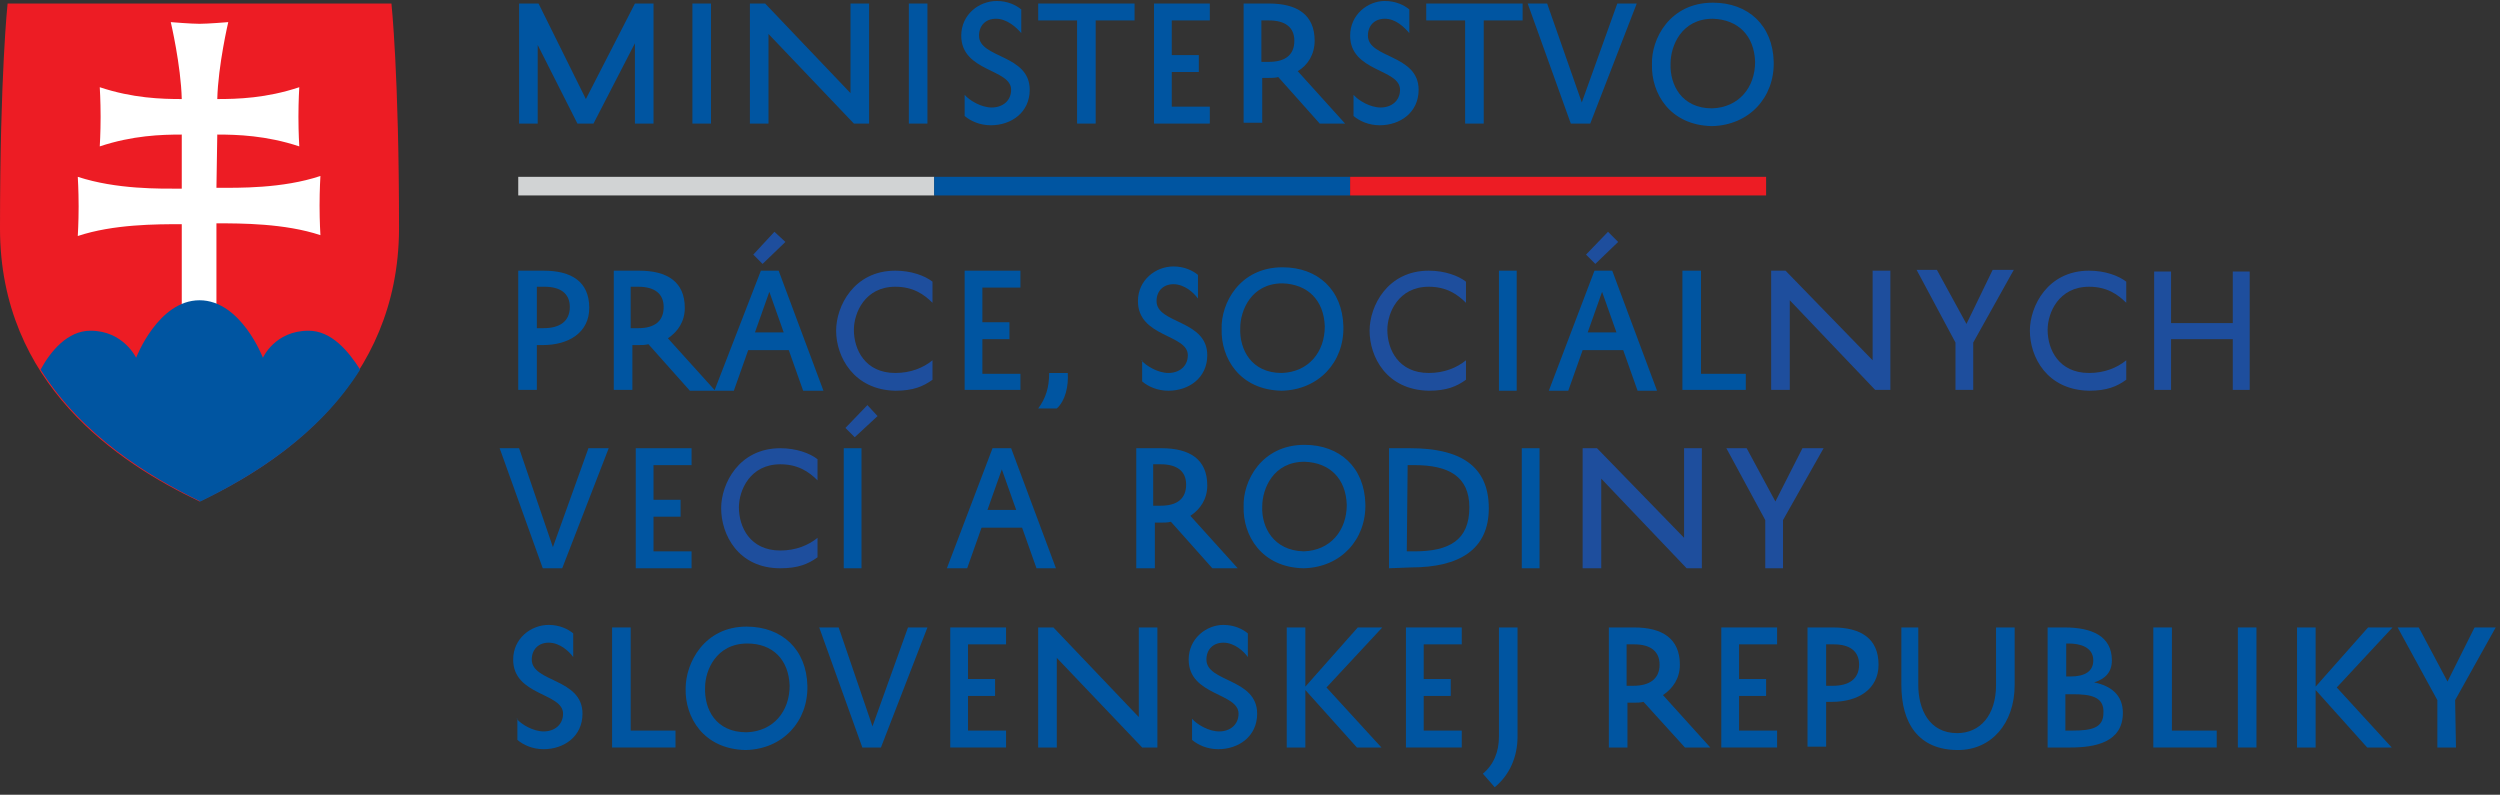<?xml version="1.0" encoding="UTF-8"?>
<svg width="302px" height="96px" viewBox="0 0 302 96" version="1.1" xmlns="http://www.w3.org/2000/svg" xmlns:xlink="http://www.w3.org/1999/xlink">
    <rect x="0" y="0" width="302" height="96" fill="#333333" stroke="none"/>
    <title>header-logo-mpsvr</title>
    <g id="Evidencia-rizik" stroke="none" stroke-width="1" fill="none" fill-rule="evenodd">
        <g id="Login-Dotacie" transform="translate(-569, -151)" fill-rule="nonzero">
            <g id="header-logo-mpsvr" transform="translate(569, 151)">
                <polygon id="Path" fill="#0055A1" points="76.698 14.928 76.698 5.226 71.694 14.928 69.753 14.928 64.953 5.43 64.953 14.928 62.706 14.928 62.706 0.426 65.055 0.426 70.774 11.966 76.698 0.426 78.945 0.426 78.945 14.928"></polygon>
                <polygon id="Path" fill="#0055A1" points="85.889 0.426 85.889 14.928 83.643 14.928 83.643 0.426"></polygon>
                <polygon id="Path" fill="#0055A1" points="104.987 0.426 104.987 14.928 103.149 14.928 92.834 4.102 92.834 14.928 90.587 14.928 90.587 0.426 92.426 0.426 102.74 11.251 102.74 0.426"></polygon>
                <polygon id="Path" fill="#0055A1" points="112.034 0.426 112.034 14.928 109.787 14.928 109.787 0.426"></polygon>
                <path d="M116.528,11.455 C117.14,12.17 118.57,12.987 119.796,12.987 C121.123,12.987 122.145,12.17 122.145,10.843 C122.145,8.289 116.119,8.698 116.119,4.306 C116.119,1.753 118.264,0.119 120.409,0.119 C121.736,0.119 122.757,0.63 123.37,1.14 L123.37,4 C122.757,3.285 121.634,2.264 120.306,2.264 C119.081,2.264 118.264,3.081 118.264,4.306 C118.264,7.064 124.391,6.553 124.391,10.843 C124.391,13.6 122.145,15.132 119.694,15.132 C118.366,15.132 117.243,14.621 116.528,14.009 L116.528,11.455 L116.528,11.455 Z" id="Path" fill="#0055A1"></path>
                <polygon id="Path" fill="#0055A1" points="125.413 0.426 137.055 0.426 137.055 2.468 132.357 2.468 132.357 14.928 130.111 14.928 130.111 2.468 125.413 2.468"></polygon>
                <polygon id="Path" fill="#0055A1" points="146.145 14.928 139.404 14.928 139.404 0.426 146.145 0.426 146.145 2.468 141.549 2.468 141.549 6.655 144.817 6.655 144.817 8.698 141.549 8.698 141.549 12.885 146.145 12.885"></polygon>
                <path d="M154.417,9.311 C154.009,9.413 153.6,9.413 153.191,9.413 L152.477,9.413 L152.477,14.826 L150.23,14.826 L150.23,0.426 L153.294,0.426 C156.664,0.426 158.809,1.753 158.809,4.919 C158.809,6.553 157.991,7.881 156.766,8.596 L162.485,14.928 L159.421,14.928 L154.417,9.311 Z M152.477,7.472 L153.294,7.472 C155.234,7.472 156.357,6.655 156.357,4.919 C156.357,3.285 155.234,2.468 153.294,2.468 L152.374,2.468 L152.374,7.472 L152.477,7.472 Z" id="Shape" fill="#0055A1"></path>
                <path d="M163.506,11.455 C164.119,12.17 165.549,12.987 166.774,12.987 C168.102,12.987 169.123,12.17 169.123,10.843 C169.123,8.289 163.098,8.698 163.098,4.306 C163.098,1.753 165.243,0.119 167.285,0.119 C168.613,0.119 169.634,0.63 170.247,1.14 L170.247,4 C169.634,3.285 168.613,2.264 167.285,2.264 C166.06,2.264 165.243,3.081 165.243,4.306 C165.243,7.064 171.37,6.553 171.37,10.843 C171.37,13.6 169.123,15.132 166.672,15.132 C165.345,15.132 164.221,14.621 163.506,14.009 L163.506,11.455 L163.506,11.455 Z" id="Path" fill="#0055A1"></path>
                <polygon id="Path" fill="#0055A1" points="172.289 0.426 183.932 0.426 183.932 2.468 179.234 2.468 179.234 14.928 176.987 14.928 176.987 2.468 172.289 2.468"></polygon>
                <polygon id="Path" fill="#0055A1" points="191.081 12.374 195.37 0.426 197.719 0.426 192.102 14.928 189.753 14.928 184.545 0.426 186.894 0.426"></polygon>
                <path d="M206.911,0.323 C211.2,0.323 214.162,3.081 214.264,7.472 C214.366,11.762 211.302,15.132 206.809,15.234 C201.702,15.132 199.455,11.251 199.557,7.779 C199.455,4.715 201.702,0.323 206.911,0.323 Z M206.809,13.089 C210.077,12.987 212.017,10.536 212.017,7.472 C211.915,4.306 209.974,2.366 206.911,2.264 C203.132,2.264 201.804,5.532 201.804,7.677 C201.702,10.23 203.132,13.089 206.809,13.089 Z" id="Shape" fill="#0055A1"></path>
                <path d="M128.987,45.055 C129.089,46.689 128.681,48.426 127.66,49.345 L125.413,49.345 C126.332,48.119 126.74,46.791 126.74,45.055 L128.987,45.055 Z" id="Path" fill="#0055A1"></path>
                <path d="M167.796,68.647 L167.796,54.145 L170.349,54.145 C176.272,54.145 179.847,56.187 179.847,61.396 C179.847,66.4 176.272,68.545 170.451,68.545 L167.796,68.647 L167.796,68.647 Z M169.94,66.604 L170.86,66.604 C175.047,66.604 177.498,65.277 177.498,61.294 C177.498,57.515 174.945,56.187 170.86,56.187 L170.043,56.187 L169.94,66.604 L169.94,66.604 Z" id="Shape" fill="#0055A1"></path>
                <polygon id="Path" fill="#0055A1" points="66.791 66.094 71.081 54.145 73.532 54.145 67.915 68.647 65.566 68.647 60.357 54.145 62.706 54.145"></polygon>
                <path d="M62.4,86.826 C63.013,87.54 64.443,88.357 65.668,88.357 C66.996,88.357 68.017,87.54 68.017,86.213 C68.017,83.66 61.991,84.068 61.991,79.677 C61.991,77.123 64.136,75.489 66.281,75.489 C67.609,75.489 68.63,76 69.243,76.511 L69.243,79.37 C68.732,78.655 67.609,77.634 66.281,77.634 C65.055,77.634 64.238,78.451 64.238,79.677 C64.238,82.434 70.366,81.923 70.366,86.213 C70.366,88.97 68.119,90.502 65.668,90.502 C64.34,90.502 63.217,89.991 62.502,89.379 L62.502,86.826 L62.4,86.826 Z" id="Path" fill="#0055A1"></path>
                <polygon id="Path" fill="#0055A1" points="81.6 90.298 73.94 90.298 73.94 75.796 76.187 75.796 76.187 88.255 81.6 88.255"></polygon>
                <path d="M90.179,75.694 C94.468,75.694 97.43,78.451 97.532,82.843 C97.634,87.132 94.57,90.502 90.077,90.604 C84.97,90.502 82.723,86.621 82.826,83.149 C82.826,80.085 85.072,75.694 90.179,75.694 Z M90.179,88.46 C93.447,88.357 95.387,85.906 95.387,82.843 C95.285,79.677 93.345,77.736 90.281,77.736 C86.502,77.736 85.174,81.004 85.174,83.047 C85.072,85.6 86.4,88.46 90.179,88.46 Z" id="Shape" fill="#0055A1"></path>
                <polygon id="Path" fill="#0055A1" points="105.396 87.745 109.685 75.796 112.034 75.796 106.417 90.298 104.17 90.298 98.962 75.796 101.311 75.796"></polygon>
                <polygon id="Path" fill="#0055A1" points="121.532 90.298 114.791 90.298 114.791 75.796 121.532 75.796 121.532 77.838 116.936 77.838 116.936 82.026 120.204 82.026 120.204 84.068 116.936 84.068 116.936 88.255 121.532 88.255"></polygon>
                <polygon id="Path" fill="#0055A1" points="139.813 75.796 139.813 90.298 137.974 90.298 127.66 79.472 127.66 90.298 125.413 90.298 125.413 75.796 127.251 75.796 137.566 86.621 137.566 75.796"></polygon>
                <path d="M144,86.826 C144.613,87.54 146.043,88.357 147.268,88.357 C148.596,88.357 149.617,87.54 149.617,86.213 C149.617,83.66 143.591,84.068 143.591,79.677 C143.591,77.123 145.736,75.489 147.779,75.489 C149.106,75.489 150.128,76 150.74,76.511 L150.74,79.37 C150.23,78.655 149.106,77.634 147.779,77.634 C146.553,77.634 145.736,78.451 145.736,79.677 C145.736,82.434 151.864,81.923 151.864,86.213 C151.864,88.97 149.617,90.502 147.166,90.502 C145.838,90.502 144.715,89.991 144,89.379 L144,86.826 Z" id="Path" fill="#0055A1"></path>
                <polygon id="Path" fill="#0055A1" points="157.685 75.796 157.685 82.945 164.017 75.796 166.979 75.796 160.238 83.047 166.877 90.298 163.915 90.298 157.685 83.353 157.685 90.298 155.438 90.298 155.438 75.796"></polygon>
                <polygon id="Path" fill="#0055A1" points="176.579 90.298 169.838 90.298 169.838 75.796 176.579 75.796 176.579 77.838 171.983 77.838 171.983 82.026 175.251 82.026 175.251 84.068 171.983 84.068 171.983 88.255 176.579 88.255"></polygon>
                <path d="M179.132,93.464 C180.46,92.34 181.072,90.809 181.072,88.97 L181.072,75.796 L183.319,75.796 L183.319,88.97 C183.319,91.523 182.298,93.668 180.562,95.098 L179.132,93.464 Z" id="Path" fill="#0055A1"></path>
                <path d="M198.536,84.783 C198.128,84.885 197.719,84.885 197.311,84.885 L196.596,84.885 L196.596,90.298 L194.349,90.298 L194.349,75.796 L197.413,75.796 C200.783,75.796 202.928,77.123 202.928,80.289 C202.928,81.923 202.111,83.149 200.885,83.966 L206.604,90.298 L203.54,90.298 L198.536,84.783 Z M196.494,82.843 L197.311,82.843 C199.251,82.843 200.477,82.026 200.477,80.289 C200.477,78.655 199.353,77.838 197.413,77.838 L196.494,77.838 L196.494,82.843 L196.494,82.843 Z" id="Shape" fill="#0055A1"></path>
                <polygon id="Path" fill="#0055A1" points="214.672 90.298 207.932 90.298 207.932 75.796 214.672 75.796 214.672 77.838 210.077 77.838 210.077 82.026 213.345 82.026 213.345 84.068 210.077 84.068 210.077 88.255 214.672 88.255"></polygon>
                <path d="M220.596,84.783 L220.596,90.196 L218.349,90.196 L218.349,75.796 L221.413,75.796 C224.783,75.796 226.928,77.123 226.928,80.289 C226.928,83.251 224.477,84.783 221.311,84.783 C221.413,84.783 220.596,84.783 220.596,84.783 Z M220.596,82.843 L221.413,82.843 C223.353,82.843 224.579,82.026 224.579,80.289 C224.579,78.655 223.455,77.838 221.515,77.838 L220.596,77.838 L220.596,82.843 L220.596,82.843 Z" id="Shape" fill="#0055A1"></path>
                <path d="M231.728,75.796 L231.728,82.74 C231.728,85.702 233.055,88.562 236.426,88.562 C239.183,88.562 241.123,86.417 241.123,82.74 L241.123,75.796 L243.37,75.796 L243.37,82.74 C243.37,87.438 240.511,90.604 236.528,90.604 C231.728,90.604 229.685,87.336 229.685,82.74 L229.685,75.796 L231.728,75.796 L231.728,75.796 Z" id="Path" fill="#0055A1"></path>
                <path d="M247.353,90.298 L247.353,75.796 L249.396,75.796 C252.664,75.796 255.115,76.817 255.115,79.779 C255.115,81.209 254.298,82.026 252.97,82.434 C255.013,82.843 256.443,83.966 256.443,86.111 C256.443,89.685 253.072,90.298 250.111,90.298 L247.353,90.298 L247.353,90.298 Z M250.111,81.719 C251.847,81.719 252.868,81.106 252.868,79.779 C252.868,78.145 251.234,77.736 249.906,77.736 L249.6,77.736 L249.6,81.719 L250.111,81.719 L250.111,81.719 Z M250.417,83.864 L249.498,83.864 L249.498,88.255 L250.315,88.255 C252.664,88.255 254.094,87.949 254.094,86.111 C254.196,84.17 252.562,83.864 250.417,83.864 Z" id="Shape" fill="#0055A1"></path>
                <polygon id="Path" fill="#0055A1" points="267.779 90.298 260.119 90.298 260.119 75.796 262.366 75.796 262.366 88.255 267.779 88.255"></polygon>
                <polygon id="Path" fill="#0055A1" points="272.579 75.796 272.579 90.298 270.332 90.298 270.332 75.796"></polygon>
                <polygon id="Path" fill="#0055A1" points="279.728 75.796 279.728 82.945 286.06 75.796 289.021 75.796 282.281 83.047 288.919 90.298 285.957 90.298 279.728 83.353 279.728 90.298 277.481 90.298 277.481 75.796"></polygon>
                <polygon id="Path" fill="#0055A1" points="296.681 90.298 294.434 90.298 294.434 84.579 289.634 75.796 292.187 75.796 295.66 82.332 298.928 75.796 301.481 75.796 296.579 84.579"></polygon>
                <g id="Group" transform="translate(62.298, 20.647)">
                    <polygon id="Path" fill="#D1D3D4" points="50.553 2.962 0.306 2.962 0.306 0.715 50.553 0.715"></polygon>
                    <polygon id="Path" fill="#0055A1" points="100.8 2.962 50.553 2.962 50.553 0.715 100.8 0.715"></polygon>
                    <polygon id="Path" fill="#ED1C24" points="151.047 2.962 100.8 2.962 100.8 0.715 151.047 0.715 151.047 2.962"></polygon>
                </g>
                <g id="Group" transform="translate(0, 0.221)">
                    <path d="M24.102,60.357 C14.196,55.66 0,46.162 0,27.37 C0,8.681 0.919,0.204 0.919,0.204 L47.285,0.204 C47.285,0.204 48.204,8.681 48.204,27.472 C48.102,46.162 34.009,55.66 24.102,60.357" id="Path" fill="#ED1C24"></path>
                    <path d="M26.145,22.468 C28.8,22.468 34.111,22.57 38.706,21.038 C38.706,21.038 38.604,22.672 38.604,24.613 C38.604,26.553 38.706,28.187 38.706,28.187 C34.417,26.757 29.106,26.757 26.145,26.757 L26.145,37.072 L21.957,37.072 L21.957,26.86 C18.894,26.86 13.685,26.86 9.396,28.289 C9.396,28.289 9.498,26.655 9.498,24.715 C9.498,22.774 9.396,21.14 9.396,21.14 C14.094,22.672 19.302,22.57 21.957,22.57 L21.957,16.034 C19.506,16.034 16.034,16.136 12.051,17.464 C12.051,17.464 12.153,15.83 12.153,13.889 C12.153,11.949 12.051,10.315 12.051,10.315 C16.034,11.643 19.506,11.745 21.957,11.745 C21.855,7.66 20.63,2.451 20.63,2.451 C20.63,2.451 23.081,2.655 24.102,2.655 C25.123,2.655 27.574,2.451 27.574,2.451 C27.574,2.451 26.349,7.66 26.247,11.745 C28.698,11.745 32.17,11.643 36.153,10.315 C36.153,10.315 36.051,11.949 36.051,13.889 C36.051,15.83 36.153,17.464 36.153,17.464 C32.17,16.136 28.596,16.034 26.247,16.034 L26.145,22.468" id="Path" fill="#FFFFFF"></path>
                </g>
                <path d="M137.872,43.523 C138.485,44.238 139.915,45.055 141.14,45.055 C142.468,45.055 143.489,44.238 143.489,42.911 C143.489,40.357 137.464,40.766 137.464,36.374 C137.464,33.821 139.609,32.187 141.753,32.187 C143.081,32.187 144.102,32.698 144.715,33.209 L144.715,36.068 C144.204,35.353 143.081,34.332 141.753,34.332 C140.528,34.332 139.711,35.149 139.711,36.374 C139.711,39.132 145.838,38.621 145.838,42.911 C145.838,45.668 143.591,47.2 141.14,47.2 C139.813,47.2 138.689,46.689 137.974,46.077 L137.974,43.523 L137.872,43.523 Z" id="Path" fill="#0055A1"></path>
                <path d="M165.447,39.949 C165.447,36.987 167.591,32.698 172.596,32.698 C174.536,32.698 176.17,33.311 177.089,34.026 L177.089,36.579 C176.068,35.557 174.74,34.638 172.596,34.638 C168.919,34.638 167.591,37.804 167.591,39.847 C167.591,42.196 168.919,45.055 172.596,45.055 C174.434,45.055 175.966,44.443 177.089,43.523 L177.089,45.872 C175.966,46.689 174.74,47.2 172.596,47.2 C167.489,47.098 165.447,43.115 165.447,39.949 L165.447,39.949 Z" id="Fill-294_1_" fill="#1E4E9D"></path>
                <path d="M87.115,61.396 C87.115,58.434 89.26,54.145 94.264,54.145 C96.204,54.145 97.838,54.757 98.757,55.472 L98.757,58.026 C97.736,57.004 96.409,56.085 94.264,56.085 C90.587,56.085 89.26,59.251 89.26,61.294 C89.26,63.643 90.587,66.502 94.264,66.502 C96.102,66.502 97.634,65.889 98.757,64.97 L98.757,67.319 C97.634,68.136 96.409,68.647 94.264,68.647 C89.157,68.647 87.115,64.562 87.115,61.396 L87.115,61.396 Z" id="Fill-294_4_" fill="#1E4E9D"></path>
                <path d="M101.004,39.949 C101.004,36.987 103.149,32.698 108.153,32.698 C110.094,32.698 111.728,33.311 112.647,34.026 L112.647,36.579 C111.626,35.557 110.298,34.638 108.153,34.638 C104.477,34.638 103.149,37.804 103.149,39.847 C103.149,42.196 104.477,45.055 108.153,45.055 C109.991,45.055 111.523,44.443 112.647,43.523 L112.647,45.872 C111.523,46.689 110.298,47.2 108.153,47.2 C103.149,47.098 101.004,43.115 101.004,39.949 L101.004,39.949 Z" id="Fill-294_3_" fill="#1E4E9D"></path>
                <path d="M245.209,39.949 C245.209,36.987 247.353,32.698 252.357,32.698 C254.298,32.698 255.932,33.311 256.851,34.026 L256.851,36.579 C255.83,35.557 254.502,34.638 252.357,34.638 C248.681,34.638 247.353,37.804 247.353,39.847 C247.353,42.196 248.681,45.055 252.357,45.055 C254.196,45.055 255.728,44.443 256.851,43.523 L256.851,45.872 C255.728,46.689 254.502,47.2 252.357,47.2 C247.251,47.098 245.209,43.115 245.209,39.949 L245.209,39.949 Z" id="Fill-294_2_" fill="#1E4E9D"></path>
                <path d="M154.928,32.289 C159.217,32.289 162.179,35.047 162.281,39.438 C162.383,43.728 159.319,47.098 154.826,47.2 C149.719,47.098 147.472,43.217 147.574,39.745 C147.472,36.681 149.719,32.289 154.928,32.289 Z M154.826,45.055 C158.094,44.953 160.034,42.502 160.034,39.438 C159.932,36.272 157.991,34.332 154.928,34.23 C151.149,34.23 149.821,37.498 149.821,39.643 C149.719,42.196 151.149,45.055 154.826,45.055 Z" id="Shape" fill="#0055A1"></path>
                <path d="M157.583,53.736 C161.872,53.736 164.834,56.494 164.936,60.885 C165.038,65.174 161.974,68.545 157.481,68.647 C152.374,68.545 150.128,64.664 150.23,61.191 C150.128,58.128 152.374,53.736 157.583,53.736 Z M157.481,66.604 C160.749,66.502 162.689,64.051 162.689,60.987 C162.587,57.821 160.647,55.881 157.583,55.779 C153.804,55.779 152.477,59.047 152.477,61.191 C152.374,63.643 153.804,66.502 157.481,66.604 Z" id="Shape" fill="#0055A1"></path>
                <polygon id="Path" fill="#0055A1" points="210.791 47.098 203.234 47.098 203.234 32.698 205.481 32.698 205.481 45.157 210.894 45.157 210.894 47.098"></polygon>
                <path d="M194.757,32.698 L200.17,47.2 L197.821,47.2 L196.085,42.298 L191.183,42.298 L189.447,47.2 L187.098,47.2 L192.613,32.698 C192.511,32.698 194.757,32.698 194.757,32.698 Z M191.796,40.153 L195.268,40.153 L193.532,35.251 L191.796,40.153 Z" id="Shape" fill="#0055A1"></path>
                <polygon id="Path" fill="#0055A1" points="123.268 47.098 116.528 47.098 116.528 32.698 123.268 32.698 123.268 34.74 118.672 34.74 118.672 38.928 121.94 38.928 121.94 40.97 118.672 40.97 118.672 45.157 123.268 45.157"></polygon>
                <polygon id="Path" fill="#0055A1" points="83.54 68.647 76.8 68.647 76.8 54.145 83.54 54.145 83.54 56.187 78.945 56.187 78.945 60.374 82.213 60.374 82.213 62.417 78.945 62.417 78.945 66.604 83.54 66.604"></polygon>
                <path d="M94.06,32.698 L99.472,47.2 L97.021,47.2 L95.285,42.298 L90.383,42.298 L88.647,47.2 L86.298,47.2 L91.915,32.698 C91.915,32.698 94.06,32.698 94.06,32.698 Z M91.2,40.153 L94.672,40.153 L92.936,35.251 L91.2,40.153 Z" id="Shape" fill="#0055A1"></path>
                <path d="M122.145,54.145 L127.557,68.647 L125.209,68.647 L123.472,63.745 L118.57,63.745 L116.834,68.647 L114.383,68.647 L119.898,54.145 C120,54.145 122.145,54.145 122.145,54.145 Z M119.285,61.6 L122.757,61.6 L121.021,56.698 L119.285,61.6 Z" id="Shape" fill="#0055A1"></path>
                <path d="M64.851,41.685 L64.851,47.098 L62.604,47.098 L62.604,32.698 L65.668,32.698 C69.038,32.698 71.183,34.026 71.183,37.191 C71.183,40.153 68.732,41.685 65.566,41.685 L64.851,41.685 L64.851,41.685 Z M64.851,39.643 L65.668,39.643 C67.609,39.643 68.834,38.826 68.834,37.089 C68.834,35.455 67.711,34.638 65.77,34.638 L64.851,34.638 L64.851,39.643 L64.851,39.643 Z" id="Shape" fill="#0055A1"></path>
                <path d="M78.332,41.583 C77.923,41.685 77.515,41.685 77.106,41.685 L76.391,41.685 L76.391,47.098 L74.145,47.098 L74.145,32.698 L77.209,32.698 C80.579,32.698 82.723,34.026 82.723,37.191 C82.723,38.826 81.906,40.051 80.681,40.868 L86.4,47.2 L83.336,47.2 L78.332,41.583 Z M76.289,39.643 L77.106,39.643 C79.047,39.643 80.17,38.826 80.17,37.089 C80.17,35.455 79.047,34.638 77.106,34.638 L76.187,34.638 L76.187,39.643 L76.289,39.643 Z" id="Shape" fill="#0055A1"></path>
                <path d="M141.447,63.03 C141.038,63.132 140.63,63.132 140.221,63.132 L139.506,63.132 L139.506,68.647 L137.26,68.647 L137.26,54.145 L140.323,54.145 C143.694,54.145 145.838,55.472 145.838,58.638 C145.838,60.272 145.021,61.498 143.796,62.315 L149.515,68.647 L146.451,68.647 L141.447,63.03 Z M139.404,61.089 L140.221,61.089 C142.162,61.089 143.285,60.272 143.285,58.536 C143.285,56.902 142.162,56.085 140.221,56.085 L139.302,56.085 L139.302,61.089 L139.404,61.089 Z" id="Shape" fill="#0055A1"></path>
                <rect id="Rectangle" fill="#0055A1" x="181.072" y="32.698" width="2.145" height="14.502"></rect>
                <rect id="Rectangle" fill="#0055A1" x="101.923" y="54.145" width="2.145" height="14.502"></rect>
                <rect id="Rectangle" fill="#0055A1" x="183.83" y="54.145" width="2.145" height="14.502"></rect>
                <polygon id="Fill-279_1_" fill="#1E4E9D" points="269.719 32.8 271.762 32.8 271.762 47.098 269.719 47.098 269.719 40.97 262.264 40.97 262.264 47.098 260.221 47.098 260.221 32.8 262.264 32.8 262.264 39.03 269.719 39.03"></polygon>
                <polygon id="Path" fill="#1E4E9D" points="192.715 31.881 191.591 30.757 194.247 28 195.472 29.226"></polygon>
                <polygon id="Path" fill="#1E4E9D" points="92.119 31.881 90.996 30.757 93.549 28 94.877 29.226"></polygon>
                <polygon id="Path" fill="#1E4E9D" points="103.251 52.817 102.128 51.694 104.783 48.936 106.009 50.264"></polygon>
                <polygon id="Fill-283_1_" fill="#1E4E9D" points="228.357 32.698 228.357 47.098 226.519 47.098 216.204 36.272 216.204 47.098 213.957 47.098 213.957 32.698 215.694 32.698 226.213 43.523 226.213 32.698"></polygon>
                <polygon id="Fill-283_2_" fill="#1E4E9D" points="205.583 54.145 205.583 68.647 203.745 68.647 193.43 57.821 193.43 68.647 191.183 68.647 191.183 54.145 192.919 54.145 203.438 64.97 203.438 54.145"></polygon>
                <polygon id="Path" fill="#1E4E9D" points="238.366 47.098 236.221 47.098 236.221 41.379 231.523 32.596 233.974 32.596 237.549 39.132 240.715 32.596 243.268 32.596 238.366 41.379"></polygon>
                <polygon id="Path" fill="#1E4E9D" points="215.387 68.647 213.243 68.647 213.243 62.826 208.545 54.145 210.996 54.145 214.468 60.579 217.736 54.145 220.289 54.145 215.387 62.826"></polygon>
                <path d="M37.277,39.949 C33.191,39.949 31.762,43.217 31.762,43.217 C31.762,43.217 29.106,36.272 24.102,36.272 C19.098,36.272 16.443,43.217 16.443,43.217 C16.443,43.217 14.911,39.949 10.928,39.949 C8.17,39.949 6.128,42.4 4.902,44.647 C9.906,52.613 17.872,57.515 24.204,60.579 C30.536,57.515 38.502,52.613 43.506,44.647 C42.077,42.4 40.034,39.949 37.277,39.949 Z" id="Path" fill="#0055A1"></path>
            </g>
        </g>
    </g>
</svg>